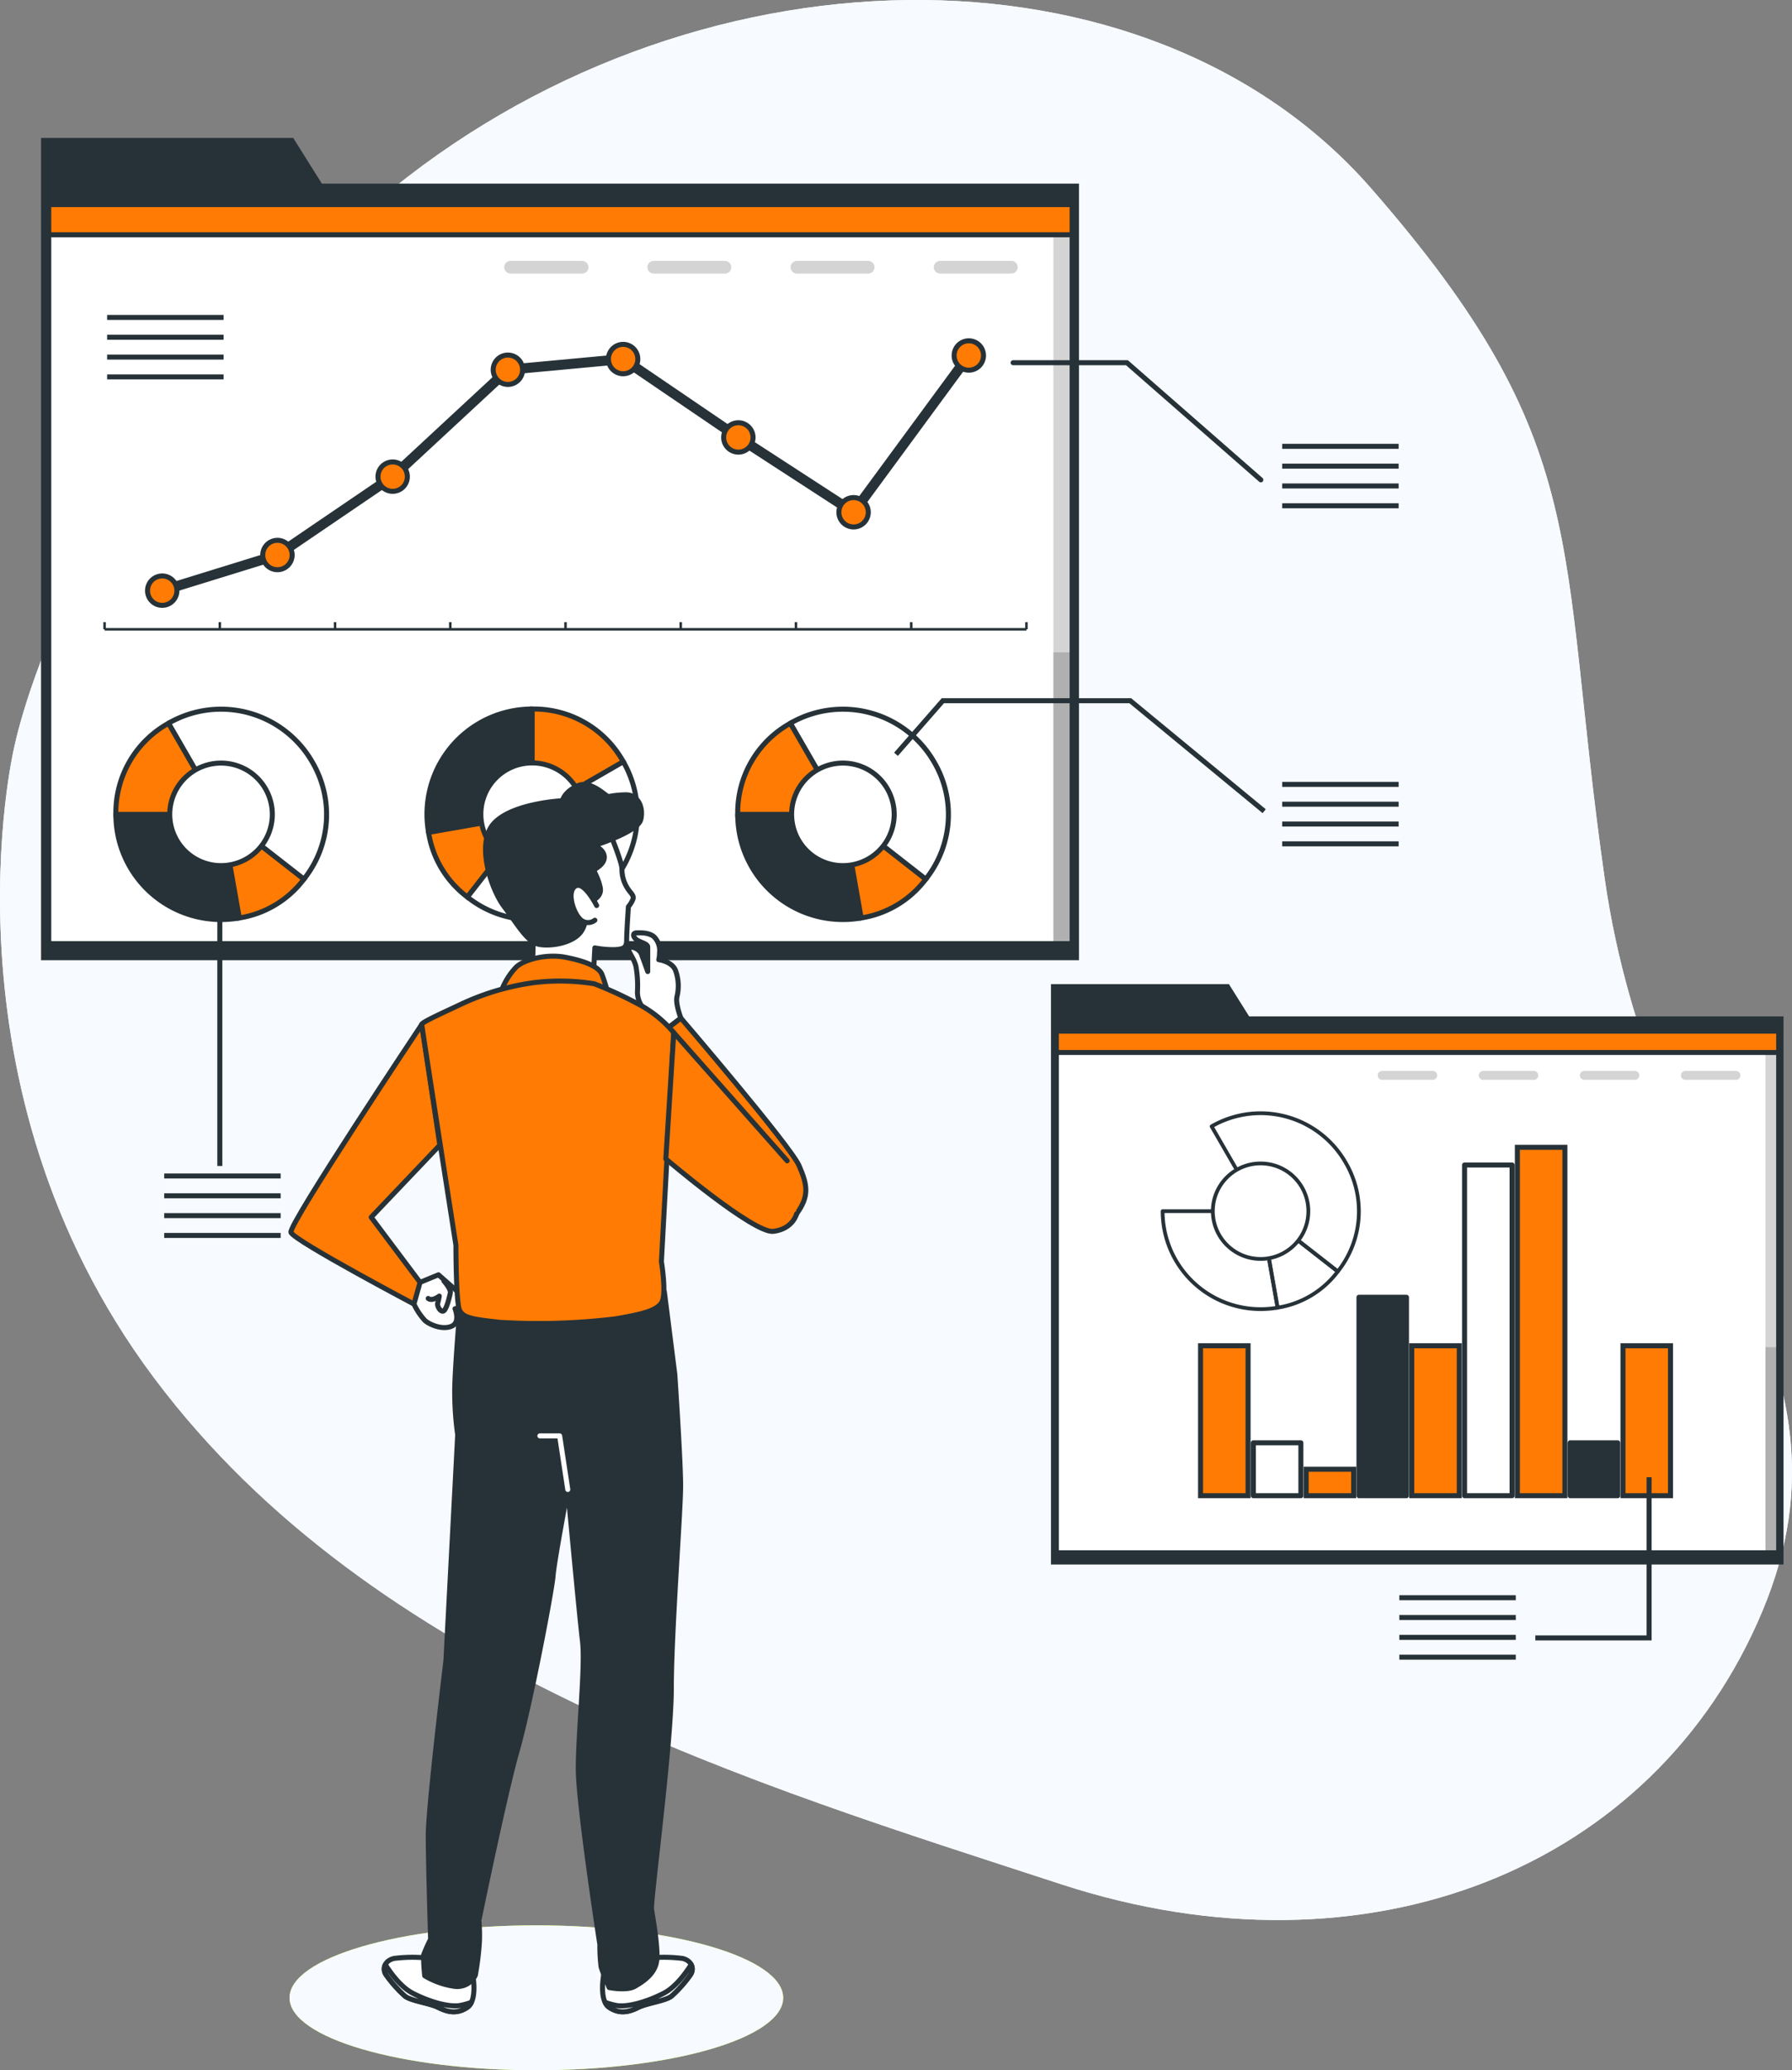 <svg id="Data_and_Analytics_" data-name="Data and  Analytics " xmlns="http://www.w3.org/2000/svg" xmlns:xlink="http://www.w3.org/1999/xlink" width="357.641" height="413.204" viewBox="0 0 357.641 413.204">
  <rect x="0" y="0" width="357.641" height="413.204" fill="#808080" stroke="none"/>
  <defs>
    <clipPath id="clip-path">
      <rect id="Rectangle_956" data-name="Rectangle 956" width="357.641" height="413.204" fill="none"/>
    </clipPath>
    <clipPath id="clip-path-2">
      <rect id="Rectangle_911" data-name="Rectangle 911" width="357.64" height="413.204" fill="none"/>
    </clipPath>
    <clipPath id="clip-path-3">
      <rect id="Rectangle_910" data-name="Rectangle 910" width="357.641" height="383.216" fill="none"/>
    </clipPath>
    <clipPath id="clip-path-4">
      <rect id="Rectangle_917" data-name="Rectangle 917" width="144.154" height="104.111" fill="none"/>
    </clipPath>
    <clipPath id="clip-path-5">
      <rect id="Rectangle_914" data-name="Rectangle 914" width="3.346" height="105.792" fill="none"/>
    </clipPath>
    <clipPath id="clip-path-6">
      <rect id="Rectangle_916" data-name="Rectangle 916" width="3.346" height="40.969" fill="none"/>
    </clipPath>
    <clipPath id="clip-path-9">
      <rect id="Rectangle_922" data-name="Rectangle 922" width="72.374" height="1.779" fill="none"/>
    </clipPath>
    <clipPath id="clip-path-11">
      <rect id="Rectangle_950" data-name="Rectangle 950" width="204.241" height="147.507" fill="none"/>
    </clipPath>
    <clipPath id="clip-path-12">
      <rect id="Rectangle_945" data-name="Rectangle 945" width="4.741" height="149.888" fill="none"/>
    </clipPath>
    <clipPath id="clip-path-13">
      <rect id="Rectangle_947" data-name="Rectangle 947" width="4.741" height="58.046" fill="none"/>
    </clipPath>
    <clipPath id="clip-path-15">
      <rect id="Rectangle_952" data-name="Rectangle 952" width="102.54" height="2.521" fill="none"/>
    </clipPath>
    <clipPath id="clip-path-17">
      <rect id="Rectangle_954" data-name="Rectangle 954" width="98.514" height="28.929" fill="#f7faff"/>
    </clipPath>
  </defs>
  <g id="Group_1878" data-name="Group 1878" clip-path="url(#clip-path)">
    <g id="Group_1842" data-name="Group 1842">
      <g id="Group_1841" data-name="Group 1841" clip-path="url(#clip-path-2)">
        <path id="Path_1527" data-name="Path 1527" d="M2.739,149.616s-15.68,67,27.993,125.375,119.8,81.061,181,101.065,118.509-3.092,140.009-54.518-21.927-79.128-31.5-146.3S318.3,88.73,273.635,37.588s-136.329-49.924-198.3,2.584S2.739,149.616,2.739,149.616" transform="translate(0 0)" fill="#f7faff"/>
        <g id="Group_1840" data-name="Group 1840">
          <g id="Group_1839" data-name="Group 1839">
            <g id="Group_1838" data-name="Group 1838" clip-path="url(#clip-path-3)">
              <path id="Path_1528" data-name="Path 1528" d="M2.739,149.616s-15.68,67,27.993,125.375,119.8,81.061,181,101.065,118.509-3.092,140.009-54.518-21.927-79.128-31.5-146.3S318.3,88.73,273.635,37.588s-136.329-49.924-198.3,2.584S2.739,149.616,2.739,149.616" transform="translate(0 0)" fill="#f7faff"/>
            </g>
          </g>
        </g>
      </g>
    </g>
    <path id="Path_1529" data-name="Path 1529" d="M254.251,207.5l-4.034-6.435H214.7V316.89H360.9V207.5Z" transform="translate(-4.953 -4.639)" fill="#263238"/>
    <rect id="Rectangle_912" data-name="Rectangle 912" width="144.154" height="104.111" transform="translate(210.829 205.809)" fill="#fff"/>
    <g id="Group_1850" data-name="Group 1850" transform="translate(210.829 205.809)">
      <g id="Group_1849" data-name="Group 1849" clip-path="url(#clip-path-4)">
        <g id="Group_1845" data-name="Group 1845" transform="translate(141.513 -0.893)" opacity="0.17">
          <g id="Group_1844" data-name="Group 1844">
            <g id="Group_1843" data-name="Group 1843" clip-path="url(#clip-path-5)">
              <rect id="Rectangle_913" data-name="Rectangle 913" width="3.346" height="105.792" transform="translate(0)"/>
            </g>
          </g>
        </g>
        <g id="Group_1848" data-name="Group 1848" transform="translate(141.513 63.072)" opacity="0.17">
          <g id="Group_1847" data-name="Group 1847">
            <g id="Group_1846" data-name="Group 1846" clip-path="url(#clip-path-6)">
              <rect id="Rectangle_915" data-name="Rectangle 915" width="3.346" height="40.97" transform="translate(0 -0.001)"/>
            </g>
          </g>
        </g>
      </g>
    </g>
    <rect id="Rectangle_918" data-name="Rectangle 918" width="144.154" height="4.256" transform="translate(210.829 205.809)" fill="#ff7b03"/>
    <g id="Group_1852" data-name="Group 1852" transform="translate(210.829 205.809)">
      <g id="Group_1851" data-name="Group 1851" clip-path="url(#clip-path-4)">
        <path id="Path_1628" data-name="Path 1628" d="M0,0H144.917V5.662H0Z" transform="translate(-0.572 -1.407)" fill="none" stroke="#263238" stroke-width="1"/>
      </g>
    </g>
    <rect id="Rectangle_921" data-name="Rectangle 921" width="144.154" height="104.111" transform="translate(210.829 205.809)" fill="none" stroke="#263238" stroke-linecap="round" stroke-linejoin="round" stroke-width="1"/>
    <g id="Group_1857" data-name="Group 1857">
      <g id="Group_1856" data-name="Group 1856" clip-path="url(#clip-path-2)">
        <g id="Group_1855" data-name="Group 1855" transform="translate(274.962 213.744)" opacity="0.17">
          <g id="Group_1854" data-name="Group 1854">
            <g id="Group_1853" data-name="Group 1853" clip-path="url(#clip-path-9)">
              <path id="Path_1530" data-name="Path 1530" d="M292.43,220.571H282.345a.89.89,0,1,1,0-1.78H292.43a.89.89,0,0,1,0,1.78" transform="translate(-281.455 -218.792)"/>
              <path id="Path_1531" data-name="Path 1531" d="M313.076,220.571H302.991a.89.89,0,0,1,0-1.78h10.085a.89.89,0,0,1,0,1.78" transform="translate(-281.931 -218.792)"/>
              <path id="Path_1532" data-name="Path 1532" d="M333.722,220.571H323.637a.89.89,0,0,1,0-1.78h10.085a.89.89,0,1,1,0,1.78" transform="translate(-282.408 -218.792)"/>
              <path id="Path_1533" data-name="Path 1533" d="M354.368,220.571H344.283a.89.89,0,0,1,0-1.78h10.085a.89.89,0,0,1,0,1.78" transform="translate(-282.884 -218.792)"/>
            </g>
          </g>
        </g>
      </g>
    </g>
    <rect id="Rectangle_924" data-name="Rectangle 924" width="9.484" height="29.924" transform="translate(323.908 268.601)" fill="#ff7b03"/>
    <rect id="Rectangle_925" data-name="Rectangle 925" width="9.484" height="29.924" transform="translate(323.908 268.601)" fill="none" stroke="#263238" stroke-miterlimit="10" stroke-width="1"/>
    <rect id="Rectangle_926" data-name="Rectangle 926" width="9.484" height="10.562" transform="translate(313.37 287.964)" fill="#263238"/>
    <rect id="Rectangle_927" data-name="Rectangle 927" width="9.484" height="10.562" transform="translate(313.37 287.964)" fill="none" stroke="#263238" stroke-linecap="round" stroke-linejoin="round" stroke-width="1"/>
    <rect id="Rectangle_928" data-name="Rectangle 928" width="9.484" height="69.53" transform="translate(302.831 228.995)" fill="#ff7b03"/>
    <rect id="Rectangle_929" data-name="Rectangle 929" width="9.484" height="69.53" transform="translate(302.831 228.995)" fill="none" stroke="#263238" stroke-miterlimit="10" stroke-width="1"/>
    <rect id="Rectangle_930" data-name="Rectangle 930" width="9.484" height="66.01" transform="translate(292.292 232.516)" fill="#fff"/>
    <rect id="Rectangle_931" data-name="Rectangle 931" width="9.484" height="66.01" transform="translate(292.292 232.516)" fill="none" stroke="#263238" stroke-linecap="round" stroke-linejoin="round" stroke-width="1"/>
    <rect id="Rectangle_932" data-name="Rectangle 932" width="9.485" height="29.924" transform="translate(281.754 268.601)" fill="#ff7b03"/>
    <rect id="Rectangle_933" data-name="Rectangle 933" width="9.485" height="29.924" transform="translate(281.754 268.601)" fill="none" stroke="#263238" stroke-miterlimit="10" stroke-width="1"/>
    <rect id="Rectangle_934" data-name="Rectangle 934" width="9.484" height="39.606" transform="translate(271.216 258.92)" fill="#263238"/>
    <rect id="Rectangle_935" data-name="Rectangle 935" width="9.484" height="39.606" transform="translate(271.216 258.92)" fill="none" stroke="#263238" stroke-linecap="round" stroke-linejoin="round" stroke-width="1"/>
    <rect id="Rectangle_936" data-name="Rectangle 936" width="9.484" height="5.281" transform="translate(260.678 293.245)" fill="#ff7b03"/>
    <rect id="Rectangle_937" data-name="Rectangle 937" width="9.484" height="5.281" transform="translate(260.678 293.245)" fill="none" stroke="#263238" stroke-miterlimit="10" stroke-width="1"/>
    <rect id="Rectangle_938" data-name="Rectangle 938" width="9.484" height="10.562" transform="translate(250.14 287.964)" fill="#fff"/>
    <rect id="Rectangle_939" data-name="Rectangle 939" width="9.484" height="10.562" transform="translate(250.14 287.964)" fill="none" stroke="#263238" stroke-linecap="round" stroke-linejoin="round" stroke-width="1"/>
    <rect id="Rectangle_940" data-name="Rectangle 940" width="9.484" height="29.924" transform="translate(239.602 268.601)" fill="#ff7b03"/>
    <rect id="Rectangle_941" data-name="Rectangle 941" width="9.484" height="29.924" transform="translate(239.602 268.601)" fill="none" stroke="#263238" stroke-miterlimit="10" stroke-width="1"/>
    <g id="Group_1859" data-name="Group 1859">
      <g id="Group_1858" data-name="Group 1858" clip-path="url(#clip-path-2)">
        <path id="Path_1534" data-name="Path 1534" d="M257.063,247.447l3.395,19.253a19.551,19.551,0,0,1-22.648-15.858,20.076,20.076,0,0,1-.3-3.395Z" transform="translate(-5.48 -5.709)" fill="none" stroke="#263238" stroke-linecap="round" stroke-linejoin="round" stroke-width="0.75"/>
        <path id="Path_1535" data-name="Path 1535" d="M257.525,247.447l15.406,12.036A18.606,18.606,0,0,1,260.92,266.7Z" transform="translate(-5.941 -5.709)" fill="none" stroke="#263238" stroke-miterlimit="10" stroke-width="0.75"/>
        <path id="Path_1536" data-name="Path 1536" d="M257.294,246.985l-9.775-16.931a19.551,19.551,0,0,1,26.706,7.156,19.231,19.231,0,0,1-1.525,21.811Z" transform="translate(-5.71 -5.247)" fill="none" stroke="#263238" stroke-linecap="round" stroke-linejoin="round" stroke-width="0.75"/>
        <path id="Path_1537" data-name="Path 1537" d="M257.3,237.69a9.532,9.532,0,1,0,9.532,9.532,9.532,9.532,0,0,0-9.532-9.532" transform="translate(-5.716 -5.484)" fill="#fff"/>
        <circle id="Ellipse_28" data-name="Ellipse 28" cx="9.532" cy="9.532" r="9.532" transform="translate(242.052 232.206)" fill="none" stroke="#263238" stroke-linecap="round" stroke-linejoin="round" stroke-width="0.75"/>
        <line id="Line_88" data-name="Line 88" x2="23.241" transform="translate(279.275 318.884)" fill="none" stroke="#263238" stroke-miterlimit="10" stroke-width="1"/>
        <line id="Line_89" data-name="Line 89" x2="23.241" transform="translate(279.275 322.84)" fill="none" stroke="#263238" stroke-miterlimit="10" stroke-width="1"/>
        <line id="Line_90" data-name="Line 90" x2="23.241" transform="translate(279.275 326.796)" fill="none" stroke="#263238" stroke-miterlimit="10" stroke-width="1"/>
        <line id="Line_91" data-name="Line 91" x2="23.241" transform="translate(279.275 330.752)" fill="none" stroke="#263238" stroke-miterlimit="10" stroke-width="1"/>
        <path id="Path_1538" data-name="Path 1538" d="M336.36,301.805v32.066H313.646" transform="translate(-7.236 -6.963)" fill="none" stroke="#263238" stroke-miterlimit="10" stroke-width="1"/>
        <path id="Path_1539" data-name="Path 1539" d="M64.429,37.3l-5.715-9.118H8.387V192.3H215.531V37.3Z" transform="translate(-0.193 -0.65)" fill="#263238"/>
        <rect id="Rectangle_942" data-name="Rectangle 942" width="204.24" height="147.507" transform="translate(9.733 40.834)" fill="#fff"/>
      </g>
    </g>
    <g id="Group_1867" data-name="Group 1867" transform="translate(9.733 40.835)">
      <g id="Group_1866" data-name="Group 1866" clip-path="url(#clip-path-11)">
        <g id="Group_1862" data-name="Group 1862" transform="translate(200.498 -1.266)" opacity="0.17">
          <g id="Group_1861" data-name="Group 1861">
            <g id="Group_1860" data-name="Group 1860" clip-path="url(#clip-path-12)">
              <rect id="Rectangle_944" data-name="Rectangle 944" width="4.741" height="149.888" transform="translate(0 0)"/>
            </g>
          </g>
        </g>
        <g id="Group_1865" data-name="Group 1865" transform="translate(200.498 89.36)" opacity="0.17">
          <g id="Group_1864" data-name="Group 1864">
            <g id="Group_1863" data-name="Group 1863" clip-path="url(#clip-path-13)">
              <rect id="Rectangle_946" data-name="Rectangle 946" width="4.741" height="58.046"/>
            </g>
          </g>
        </g>
        <path id="Path_1627" data-name="Path 1627" d="M0,0H205.321V8.024H0Z" transform="translate(-0.811 -1.996)" fill="#ff7b03"/>
        <rect id="Rectangle_949" data-name="Rectangle 949" width="205.321" height="8.024" transform="translate(-0.811 -1.996)" fill="none" stroke="#263238" stroke-miterlimit="10" stroke-width="1"/>
      </g>
    </g>
    <g id="Group_1872" data-name="Group 1872">
      <g id="Group_1871" data-name="Group 1871" clip-path="url(#clip-path-2)">
        <rect id="Rectangle_951" data-name="Rectangle 951" width="204.24" height="147.507" transform="translate(9.733 40.834)" fill="none" stroke="#263238" stroke-linecap="round" stroke-linejoin="round" stroke-width="1"/>
        <g id="Group_1870" data-name="Group 1870" transform="translate(100.597 52.076)" opacity="0.17">
          <g id="Group_1869" data-name="Group 1869">
            <g id="Group_1868" data-name="Group 1868" clip-path="url(#clip-path-15)">
              <path id="Path_1540" data-name="Path 1540" d="M118.522,55.827H104.233a1.261,1.261,0,0,1,0-2.521h14.289a1.261,1.261,0,1,1,0,2.521" transform="translate(-102.973 -53.306)"/>
              <path id="Path_1541" data-name="Path 1541" d="M147.774,55.827H133.485a1.261,1.261,0,0,1,0-2.521h14.289a1.261,1.261,0,0,1,0,2.521" transform="translate(-103.648 -53.306)"/>
              <path id="Path_1542" data-name="Path 1542" d="M177.025,55.827H162.736a1.261,1.261,0,0,1,0-2.521h14.289a1.261,1.261,0,0,1,0,2.521" transform="translate(-104.323 -53.306)"/>
              <path id="Path_1543" data-name="Path 1543" d="M206.277,55.827H191.988a1.261,1.261,0,0,1,0-2.521h14.289a1.261,1.261,0,0,1,0,2.521" transform="translate(-104.998 -53.306)"/>
            </g>
          </g>
        </g>
        <line id="Line_92" data-name="Line 92" x2="183.977" transform="translate(20.874 125.603)" fill="none" stroke="#263238" stroke-miterlimit="10" stroke-width="0.5"/>
        <line id="Line_93" data-name="Line 93" y1="1.422" transform="translate(20.874 124.18)" fill="none" stroke="#263238" stroke-miterlimit="10" stroke-width="0.5"/>
        <line id="Line_94" data-name="Line 94" y1="1.422" transform="translate(43.872 124.18)" fill="none" stroke="#263238" stroke-miterlimit="10" stroke-width="0.5"/>
        <line id="Line_95" data-name="Line 95" y1="1.422" transform="translate(66.869 124.18)" fill="none" stroke="#263238" stroke-miterlimit="10" stroke-width="0.5"/>
        <line id="Line_96" data-name="Line 96" y1="1.422" transform="translate(89.866 124.18)" fill="none" stroke="#263238" stroke-miterlimit="10" stroke-width="0.5"/>
        <line id="Line_97" data-name="Line 97" y1="1.422" transform="translate(112.863 124.18)" fill="none" stroke="#263238" stroke-miterlimit="10" stroke-width="0.5"/>
        <line id="Line_98" data-name="Line 98" y1="1.422" transform="translate(135.86 124.18)" fill="none" stroke="#263238" stroke-miterlimit="10" stroke-width="0.5"/>
        <line id="Line_99" data-name="Line 99" y1="1.422" transform="translate(158.857 124.18)" fill="none" stroke="#263238" stroke-miterlimit="10" stroke-width="0.5"/>
        <line id="Line_100" data-name="Line 100" y1="1.422" transform="translate(181.855 124.18)" fill="none" stroke="#263238" stroke-miterlimit="10" stroke-width="0.5"/>
        <line id="Line_101" data-name="Line 101" y1="1.422" transform="translate(204.852 124.18)" fill="none" stroke="#263238" stroke-miterlimit="10" stroke-width="0.5"/>
        <line id="Line_102" data-name="Line 102" x1="22.997" y2="7.111" transform="translate(32.373 110.775)" fill="none" stroke="#263238" stroke-linecap="round" stroke-miterlimit="10" stroke-width="2"/>
        <line id="Line_103" data-name="Line 103" x1="22.997" y2="15.646" transform="translate(55.37 95.13)" fill="none" stroke="#263238" stroke-linecap="round" stroke-miterlimit="10" stroke-width="2"/>
        <line id="Line_104" data-name="Line 104" x1="22.997" y2="21.334" transform="translate(78.368 73.796)" fill="none" stroke="#263238" stroke-linecap="round" stroke-miterlimit="10" stroke-width="2"/>
        <line id="Line_105" data-name="Line 105" x1="22.997" y2="2.134" transform="translate(101.365 71.662)" fill="none" stroke="#263238" stroke-linecap="round" stroke-miterlimit="10" stroke-width="2"/>
        <line id="Line_106" data-name="Line 106" x1="22.997" y1="15.646" transform="translate(124.362 71.662)" fill="none" stroke="#263238" stroke-linecap="round" stroke-miterlimit="10" stroke-width="2"/>
        <line id="Line_107" data-name="Line 107" x1="22.997" y1="14.934" transform="translate(147.359 87.307)" fill="none" stroke="#263238" stroke-linecap="round" stroke-miterlimit="10" stroke-width="2"/>
        <line id="Line_108" data-name="Line 108" x1="22.997" y2="31.29" transform="translate(170.356 70.951)" fill="none" stroke="#263238" stroke-linecap="round" stroke-miterlimit="10" stroke-width="2"/>
        <path id="Path_1544" data-name="Path 1544" d="M33.069,117.671h0a2.931,2.931,0,1,1-2.931,2.931,2.931,2.931,0,0,1,2.931-2.931" transform="translate(-0.695 -2.715)" fill="#c6ff00"/>
        <path id="Path_1545" data-name="Path 1545" d="M33.069,117.671h0a2.931,2.931,0,1,1-2.931,2.931A2.931,2.931,0,0,1,33.069,117.671Z" transform="translate(-0.695 -2.715)" fill="#ff7b03" stroke="#263238" stroke-miterlimit="10" stroke-width="1"/>
        <path id="Path_1546" data-name="Path 1546" d="M56.609,110.391h0a2.931,2.931,0,1,1-2.931,2.931,2.931,2.931,0,0,1,2.931-2.931" transform="translate(-1.238 -2.547)" fill="#ff7b03"/>
        <path id="Path_1547" data-name="Path 1547" d="M56.609,110.391h0a2.931,2.931,0,1,1-2.931,2.931A2.931,2.931,0,0,1,56.609,110.391Z" transform="translate(-1.238 -2.547)" fill="none" stroke="#263238" stroke-miterlimit="10" stroke-width="1"/>
        <path id="Path_1548" data-name="Path 1548" d="M80.149,94.377h0a2.931,2.931,0,1,1-2.931,2.931,2.931,2.931,0,0,1,2.931-2.931" transform="translate(-1.781 -2.177)" fill="#ff7b03"/>
        <path id="Path_1549" data-name="Path 1549" d="M80.149,94.377h0a2.931,2.931,0,1,1-2.931,2.931A2.931,2.931,0,0,1,80.149,94.377Z" transform="translate(-1.781 -2.177)" fill="none" stroke="#263238" stroke-miterlimit="10" stroke-width="1"/>
        <path id="Path_1550" data-name="Path 1550" d="M103.689,72.539h0a2.931,2.931,0,1,1-2.931,2.931,2.931,2.931,0,0,1,2.931-2.931" transform="translate(-2.325 -1.673)" fill="#c6ff00"/>
        <path id="Path_1551" data-name="Path 1551" d="M103.689,72.539h0a2.931,2.931,0,1,1-2.931,2.931A2.931,2.931,0,0,1,103.689,72.539Z" transform="translate(-2.325 -1.673)" fill="#ff7b03" stroke="#263238" stroke-miterlimit="10" stroke-width="1"/>
        <path id="Path_1552" data-name="Path 1552" d="M127.23,70.355h0a2.931,2.931,0,1,1-2.931,2.931,2.93,2.93,0,0,1,2.931-2.931" transform="translate(-2.868 -1.623)" fill="#ff7b03"/>
        <path id="Path_1553" data-name="Path 1553" d="M127.23,70.355h0a2.931,2.931,0,1,1-2.931,2.931A2.93,2.93,0,0,1,127.23,70.355Z" transform="translate(-2.868 -1.623)" fill="none" stroke="#263238" stroke-miterlimit="10" stroke-width="1"/>
        <path id="Path_1554" data-name="Path 1554" d="M150.77,86.369h0a2.931,2.931,0,1,1-2.931,2.931,2.931,2.931,0,0,1,2.931-2.931" transform="translate(-3.411 -1.993)" fill="#ff7b03"/>
        <path id="Path_1555" data-name="Path 1555" d="M150.77,86.369h0a2.931,2.931,0,1,1-2.931,2.931A2.931,2.931,0,0,1,150.77,86.369Z" transform="translate(-3.411 -1.993)" fill="none" stroke="#263238" stroke-miterlimit="10" stroke-width="1"/>
        <path id="Path_1556" data-name="Path 1556" d="M174.31,101.656h0a2.931,2.931,0,1,1-2.931,2.931,2.931,2.931,0,0,1,2.931-2.931" transform="translate(-3.954 -2.345)" fill="#ff7b03"/>
        <path id="Path_1557" data-name="Path 1557" d="M174.31,101.656h0a2.931,2.931,0,1,1-2.931,2.931A2.931,2.931,0,0,1,174.31,101.656Z" transform="translate(-3.954 -2.345)" fill="none" stroke="#263238" stroke-miterlimit="10" stroke-width="1"/>
        <path id="Path_1558" data-name="Path 1558" d="M197.85,69.627h0a2.931,2.931,0,1,1-2.931,2.931,2.931,2.931,0,0,1,2.931-2.931" transform="translate(-4.497 -1.606)" fill="#ff7b03"/>
        <path id="Path_1559" data-name="Path 1559" d="M197.85,69.627h0a2.931,2.931,0,1,1-2.931,2.931A2.931,2.931,0,0,1,197.85,69.627Z" transform="translate(-4.497 -1.606)" fill="none" stroke="#263238" stroke-miterlimit="10" stroke-width="1"/>
        <path id="Path_1560" data-name="Path 1560" d="M108.217,165.846l-20.672,3.645a20.992,20.992,0,0,1,17.027-24.317,21.506,21.506,0,0,1,3.645-.318Z" transform="translate(-2.012 -3.342)" fill="#263238"/>
        <path id="Path_1561" data-name="Path 1561" d="M108.217,165.846l-20.672,3.645a20.992,20.992,0,0,1,17.027-24.317,21.506,21.506,0,0,1,3.645-.318Z" transform="translate(-2.012 -3.342)" fill="none" stroke="#263238" stroke-linecap="round" stroke-linejoin="round" stroke-width="1"/>
        <path id="Path_1562" data-name="Path 1562" d="M108.225,166.342,95.3,182.882a19.972,19.972,0,0,1-7.749-12.9Z" transform="translate(-2.02 -3.838)" fill="#ff7b03"/>
        <path id="Path_1563" data-name="Path 1563" d="M108.225,166.342,95.3,182.882a19.972,19.972,0,0,1-7.749-12.9Z" transform="translate(-2.02 -3.838)" fill="none" stroke="#263238" stroke-miterlimit="10" stroke-width="1"/>
        <path id="Path_1564" data-name="Path 1564" d="M108.408,166.094l18.179-10.5a20.991,20.991,0,0,1-7.684,28.674,20.646,20.646,0,0,1-23.418-1.638Z" transform="translate(-2.203 -3.59)" fill="#fff"/>
        <path id="Path_1565" data-name="Path 1565" d="M108.408,166.094l18.179-10.5a20.991,20.991,0,0,1-7.684,28.674,20.646,20.646,0,0,1-23.418-1.638Z" transform="translate(-2.203 -3.59)" fill="none" stroke="#263238" stroke-linecap="round" stroke-linejoin="round" stroke-width="1"/>
        <path id="Path_1566" data-name="Path 1566" d="M108.713,165.846v-20.99a20.392,20.392,0,0,1,18.179,10.5Z" transform="translate(-2.508 -3.342)" fill="#ff7b03"/>
        <path id="Path_1567" data-name="Path 1567" d="M108.713,165.846v-20.99a20.392,20.392,0,0,1,18.179,10.5Z" transform="translate(-2.508 -3.342)" fill="none" stroke="#263238" stroke-miterlimit="10" stroke-width="1"/>
        <path id="Path_1568" data-name="Path 1568" d="M118.7,166.1a10.234,10.234,0,1,0-10.234,10.234A10.235,10.235,0,0,0,118.7,166.1" transform="translate(-2.266 -3.596)" fill="#fff"/>
        <path id="Path_1569" data-name="Path 1569" d="M118.7,166.1a10.234,10.234,0,1,0-10.234,10.234A10.235,10.235,0,0,0,118.7,166.1Z" transform="translate(-2.266 -3.596)" fill="none" stroke="#263238" stroke-linecap="round" stroke-linejoin="round" stroke-width="1"/>
        <path id="Path_1570" data-name="Path 1570" d="M44.66,166.378l3.645,20.672a20.992,20.992,0,0,1-24.317-17.027,21.507,21.507,0,0,1-.318-3.645Z" transform="translate(-0.546 -3.838)" fill="#263238"/>
        <path id="Path_1571" data-name="Path 1571" d="M44.66,166.378l3.645,20.672a20.992,20.992,0,0,1-24.317-17.027,21.507,21.507,0,0,1-.318-3.645Z" transform="translate(-0.546 -3.838)" fill="none" stroke="#263238" stroke-linecap="round" stroke-linejoin="round" stroke-width="1"/>
        <path id="Path_1572" data-name="Path 1572" d="M45.156,166.378,61.7,179.3a19.972,19.972,0,0,1-12.9,7.749Z" transform="translate(-1.042 -3.838)" fill="#ff7b03"/>
        <path id="Path_1573" data-name="Path 1573" d="M45.156,166.378,61.7,179.3a19.972,19.972,0,0,1-12.9,7.749Z" transform="translate(-1.042 -3.838)" fill="none" stroke="#263238" stroke-miterlimit="10" stroke-width="1"/>
        <path id="Path_1574" data-name="Path 1574" d="M44.908,165.882,34.413,147.7a20.991,20.991,0,0,1,28.674,7.684,20.646,20.646,0,0,1-1.638,23.418Z" transform="translate(-0.794 -3.343)" fill="#fff"/>
        <path id="Path_1575" data-name="Path 1575" d="M44.908,165.882,34.413,147.7a20.991,20.991,0,0,1,28.674,7.684,20.646,20.646,0,0,1-1.638,23.418Z" transform="translate(-0.794 -3.343)" fill="none" stroke="#263238" stroke-linecap="round" stroke-linejoin="round" stroke-width="1"/>
        <path id="Path_1576" data-name="Path 1576" d="M44.66,165.949H23.67a20.392,20.392,0,0,1,10.5-18.179Z" transform="translate(-0.546 -3.409)" fill="#ff7b03"/>
        <path id="Path_1577" data-name="Path 1577" d="M44.66,165.949H23.67a20.392,20.392,0,0,1,10.5-18.179Z" transform="translate(-0.546 -3.409)" fill="none" stroke="#263238" stroke-miterlimit="10" stroke-width="1"/>
        <path id="Path_1578" data-name="Path 1578" d="M44.914,155.9a10.234,10.234,0,1,0,10.234,10.234A10.235,10.235,0,0,0,44.914,155.9" transform="translate(-0.8 -3.597)" fill="#fff"/>
        <path id="Path_1579" data-name="Path 1579" d="M44.914,155.9a10.234,10.234,0,1,0,10.234,10.234A10.235,10.235,0,0,0,44.914,155.9Z" transform="translate(-0.8 -3.597)" fill="none" stroke="#263238" stroke-linecap="round" stroke-linejoin="round" stroke-width="1"/>
        <path id="Path_1580" data-name="Path 1580" d="M171.7,166.378l3.645,20.672a20.992,20.992,0,0,1-24.317-17.027,21.506,21.506,0,0,1-.318-3.645Z" transform="translate(-3.477 -3.838)" fill="#263238"/>
        <path id="Path_1581" data-name="Path 1581" d="M171.7,166.378l3.645,20.672a20.992,20.992,0,0,1-24.317-17.027,21.506,21.506,0,0,1-.318-3.645Z" transform="translate(-3.477 -3.838)" fill="none" stroke="#263238" stroke-linecap="round" stroke-linejoin="round" stroke-width="1"/>
        <path id="Path_1582" data-name="Path 1582" d="M172.2,166.378l16.54,12.923a19.972,19.972,0,0,1-12.9,7.749Z" transform="translate(-3.973 -3.838)" fill="#ff7b03"/>
        <path id="Path_1583" data-name="Path 1583" d="M172.2,166.378l16.54,12.923a19.972,19.972,0,0,1-12.9,7.749Z" transform="translate(-3.973 -3.838)" fill="none" stroke="#263238" stroke-miterlimit="10" stroke-width="1"/>
        <path id="Path_1584" data-name="Path 1584" d="M171.949,165.882l-10.5-18.179a20.991,20.991,0,0,1,28.674,7.684,20.646,20.646,0,0,1-1.638,23.418Z" transform="translate(-3.725 -3.343)" fill="#fff"/>
        <path id="Path_1585" data-name="Path 1585" d="M171.949,165.882l-10.5-18.179a20.991,20.991,0,0,1,28.674,7.684,20.646,20.646,0,0,1-1.638,23.418Z" transform="translate(-3.725 -3.343)" fill="none" stroke="#263238" stroke-linecap="round" stroke-linejoin="round" stroke-width="1"/>
        <path id="Path_1586" data-name="Path 1586" d="M171.7,165.949h-20.99a20.392,20.392,0,0,1,10.5-18.179Z" transform="translate(-3.477 -3.409)" fill="#ff7b03"/>
        <path id="Path_1587" data-name="Path 1587" d="M171.7,165.949h-20.99a20.392,20.392,0,0,1,10.5-18.179Z" transform="translate(-3.477 -3.409)" fill="none" stroke="#263238" stroke-miterlimit="10" stroke-width="1"/>
        <path id="Path_1588" data-name="Path 1588" d="M171.955,155.9a10.234,10.234,0,1,0,10.234,10.234A10.234,10.234,0,0,0,171.955,155.9" transform="translate(-3.731 -3.597)" fill="#fff"/>
        <path id="Path_1589" data-name="Path 1589" d="M171.955,155.9a10.234,10.234,0,1,0,10.234,10.234A10.234,10.234,0,0,0,171.955,155.9Z" transform="translate(-3.731 -3.597)" fill="none" stroke="#263238" stroke-linecap="round" stroke-linejoin="round" stroke-width="1"/>
        <line id="Line_109" data-name="Line 109" x2="23.241" transform="translate(21.381 63.357)" fill="none" stroke="#263238" stroke-miterlimit="10" stroke-width="1"/>
        <line id="Line_110" data-name="Line 110" x2="23.241" transform="translate(21.381 67.313)" fill="none" stroke="#263238" stroke-miterlimit="10" stroke-width="1"/>
        <line id="Line_111" data-name="Line 111" x2="23.241" transform="translate(21.381 71.269)" fill="none" stroke="#263238" stroke-miterlimit="10" stroke-width="1"/>
        <line id="Line_112" data-name="Line 112" x2="23.241" transform="translate(21.381 75.225)" fill="none" stroke="#263238" stroke-miterlimit="10" stroke-width="1"/>
        <path id="Path_1590" data-name="Path 1590" d="M206.973,74.1h22.713l26.722,23.381" transform="translate(-4.775 -1.709)" fill="none" stroke="#263238" stroke-linecap="round" stroke-linejoin="round" stroke-width="1"/>
        <line id="Line_113" data-name="Line 113" x2="23.241" transform="translate(255.894 89.081)" fill="none" stroke="#263238" stroke-miterlimit="10" stroke-width="1"/>
        <line id="Line_114" data-name="Line 114" x2="23.241" transform="translate(255.894 93.037)" fill="none" stroke="#263238" stroke-miterlimit="10" stroke-width="1"/>
        <line id="Line_115" data-name="Line 115" x2="23.241" transform="translate(255.894 96.993)" fill="none" stroke="#263238" stroke-miterlimit="10" stroke-width="1"/>
        <line id="Line_116" data-name="Line 116" x2="23.241" transform="translate(255.894 100.949)" fill="none" stroke="#263238" stroke-miterlimit="10" stroke-width="1"/>
        <line id="Line_117" data-name="Line 117" x2="23.241" transform="translate(255.894 156.553)" fill="none" stroke="#263238" stroke-miterlimit="10" stroke-width="1"/>
        <line id="Line_118" data-name="Line 118" x2="23.241" transform="translate(255.894 160.509)" fill="none" stroke="#263238" stroke-miterlimit="10" stroke-width="1"/>
        <line id="Line_119" data-name="Line 119" x2="23.241" transform="translate(255.894 164.465)" fill="none" stroke="#263238" stroke-miterlimit="10" stroke-width="1"/>
        <line id="Line_120" data-name="Line 120" x2="23.241" transform="translate(255.894 168.421)" fill="none" stroke="#263238" stroke-miterlimit="10" stroke-width="1"/>
        <line id="Line_121" data-name="Line 121" x2="23.241" transform="translate(32.772 234.712)" fill="none" stroke="#263238" stroke-miterlimit="10" stroke-width="1"/>
        <line id="Line_122" data-name="Line 122" x2="23.241" transform="translate(32.772 238.668)" fill="none" stroke="#263238" stroke-miterlimit="10" stroke-width="1"/>
        <line id="Line_123" data-name="Line 123" x2="23.241" transform="translate(32.772 242.624)" fill="none" stroke="#263238" stroke-miterlimit="10" stroke-width="1"/>
        <line id="Line_124" data-name="Line 124" x2="23.241" transform="translate(32.772 246.58)" fill="none" stroke="#263238" stroke-miterlimit="10" stroke-width="1"/>
        <path id="Path_1591" data-name="Path 1591" d="M183.039,153.85l9.352-10.689H229.8l26.721,22.045" transform="translate(-4.223 -3.303)" fill="none" stroke="#263238" stroke-miterlimit="10" stroke-width="1"/>
        <line id="Line_125" data-name="Line 125" y2="50.103" transform="translate(43.874 182.613)" fill="none" stroke="#263238" stroke-miterlimit="10" stroke-width="1"/>
      </g>
    </g>
    <g id="Group_1877" data-name="Group 1877">
      <g id="Group_1876" data-name="Group 1876" clip-path="url(#clip-path-2)">
        <path id="Path_1592" data-name="Path 1592" d="M157.669,407.814c0,7.988-22.053,14.464-49.257,14.464S59.155,415.8,59.155,407.814s22.053-14.464,49.257-14.464,49.257,6.476,49.257,14.464" transform="translate(-1.365 -9.075)" fill="#c6ff00"/>
        <g id="Group_1875" data-name="Group 1875" transform="translate(57.79 384.275)">
          <g id="Group_1874" data-name="Group 1874">
            <g id="Group_1873" data-name="Group 1873" clip-path="url(#clip-path-17)">
              <path id="Path_1593" data-name="Path 1593" d="M157.669,407.814c0,7.988-22.053,14.464-49.257,14.464S59.155,415.8,59.155,407.814s22.053-14.464,49.257-14.464,49.257,6.476,49.257,14.464" transform="translate(-59.155 -393.35)" fill="#f7faff"/>
            </g>
          </g>
        </g>
        <path id="Path_1594" data-name="Path 1594" d="M130.187,202.247a21.892,21.892,0,0,0-.316-5.044c-.473-1.733-1.576-2.836-1.419-3.467s2.05-.157,2.522,1.1,1.26,3.467,1.26,3.467v-4.887c0-.787-1.891-.946-2.521-1.733s-.157-1.1.316-1.1,2.364-.158,3.467.787a3.9,3.9,0,0,1,1.1,3.153,6.512,6.512,0,0,1-.157,1.419s2.521.315,3.31,2.049a9.043,9.043,0,0,1,.315,5.358c-.315,1.419.788,4.256.788,4.256l-3.31,2.521s-2.679-2.836-4.1-4.413a5,5,0,0,1-1.261-3.467" transform="translate(-2.963 -4.397)" fill="#fff"/>
        <path id="Path_1595" data-name="Path 1595" d="M130.187,202.247a21.892,21.892,0,0,0-.316-5.044c-.473-1.733-1.576-2.836-1.419-3.467s2.05-.157,2.522,1.1,1.26,3.467,1.26,3.467v-4.887c0-.787-1.891-.946-2.521-1.733s-.157-1.1.316-1.1,2.364-.158,3.467.787a3.9,3.9,0,0,1,1.1,3.153,6.512,6.512,0,0,1-.157,1.419s2.521.315,3.31,2.049a9.043,9.043,0,0,1,.315,5.358c-.315,1.419.788,4.256.788,4.256l-3.31,2.521s-2.679-2.836-4.1-4.413A5,5,0,0,1,130.187,202.247Z" transform="translate(-2.963 -4.397)" fill="none" stroke="#263238" stroke-linecap="round" stroke-linejoin="round" stroke-width="1"/>
        <path id="Path_1596" data-name="Path 1596" d="M139.024,208.008l-3.31,2.521s18.215,37.145,19.948,38.406,3.941,1.576,6.462-1.891,2.207-5.674.473-9.614-23.573-29.422-23.573-29.422" transform="translate(-3.131 -4.799)" fill="#ff7b03"/>
        <path id="Path_1597" data-name="Path 1597" d="M139.024,208.008l-3.31,2.521s18.215,37.145,19.948,38.406,3.941,1.576,6.462-1.891,2.207-5.674.473-9.614S139.024,208.008,139.024,208.008Z" transform="translate(-3.131 -4.799)" fill="none" stroke="#263238" stroke-linecap="round" stroke-linejoin="round" stroke-width="1"/>
        <path id="Path_1598" data-name="Path 1598" d="M124.2,170.31s2.35,5.64,2.35,7.051a6.982,6.982,0,0,0,1.057,3.759c.705,1.175,1.528,1.528,1.057,2.468a5.4,5.4,0,0,1-.822,1.292s-.353,5.053-.353,6.7-.823,1.762-2.35,1.88a19.627,19.627,0,0,1-3.995-.353l-.235,4.466s-5.64-.705-7.872-.705h-4.347l.234-6.932a55.454,55.454,0,0,1-3.289-7.99,8.454,8.454,0,0,1,6.344-11.28,39.142,39.142,0,0,1,12.22-.353" transform="translate(-2.426 -3.922)" fill="#fff"/>
        <path id="Path_1599" data-name="Path 1599" d="M124.2,170.31s2.35,5.64,2.35,7.051a6.982,6.982,0,0,0,1.057,3.759c.705,1.175,1.528,1.528,1.057,2.468a5.4,5.4,0,0,1-.822,1.292s-.353,5.053-.353,6.7-.823,1.762-2.35,1.88a19.627,19.627,0,0,1-3.995-.353l-.235,4.466s-5.64-.705-7.872-.705h-4.347l.234-6.932a55.454,55.454,0,0,1-3.289-7.99,8.454,8.454,0,0,1,6.344-11.28A39.142,39.142,0,0,1,124.2,170.31Z" transform="translate(-2.426 -3.922)" fill="none" stroke="#263238" stroke-linecap="round" stroke-linejoin="round" stroke-width="1"/>
        <path id="Path_1600" data-name="Path 1600" d="M120.07,183.6s2.468-.705,2-2.82-1.292-3.055-1.175-3.408,2-1.057,2-2.585-2-2.35-2-2.35,8.695-2.7,9.283-5.17-.588-4.935-2.938-4.935a18.884,18.884,0,0,0-3.525.353c-.471,0-3.526-3.408-6.228-2.115s-2.938,2.938-2.938,2.938-9.87.47-13.63,4.465-.587,13.277,2,16.685,4.582,7.051,6.932,7.52,6.7-.235,8.343-2.468.822-5.64.822-5.64Z" transform="translate(-2.288 -3.698)" fill="#263238"/>
        <path id="Path_1601" data-name="Path 1601" d="M120.07,183.6s2.468-.705,2-2.82-1.292-3.055-1.175-3.408,2-1.057,2-2.585-2-2.35-2-2.35,8.695-2.7,9.283-5.17-.588-4.935-2.938-4.935a18.884,18.884,0,0,0-3.525.353c-.471,0-3.526-3.408-6.228-2.115s-2.938,2.938-2.938,2.938-9.87.47-13.63,4.465-.587,13.277,2,16.685,4.582,7.051,6.932,7.52,6.7-.235,8.343-2.468.822-5.64.822-5.64Z" transform="translate(-2.288 -3.698)" fill="none" stroke="#263238" stroke-linecap="round" stroke-linejoin="round" stroke-width="1"/>
        <path id="Path_1602" data-name="Path 1602" d="M121.766,184.9s-2.468-4.935-4.23-3.877-.47,5.053.705,6.345a2.211,2.211,0,0,0,3.172.47" transform="translate(-2.692 -4.173)" fill="#fff"/>
        <path id="Path_1603" data-name="Path 1603" d="M121.766,184.9s-2.468-4.935-4.23-3.877-.47,5.053.705,6.345a2.211,2.211,0,0,0,3.172.47" transform="translate(-2.692 -4.173)" fill="none" stroke="#263238" stroke-linecap="round" stroke-linejoin="round" stroke-width="1"/>
        <path id="Path_1604" data-name="Path 1604" d="M102.516,202.033a13.709,13.709,0,0,1,2.938-4.583c1.762-1.527,6.11-2.585,9.753-1.88s6.58,1.762,7.285,3.408a30.268,30.268,0,0,1,1.292,4.347s-3.408-1.645-10.105-1.645a35.58,35.58,0,0,0-11.4,1.762Z" transform="translate(-2.36 -4.507)" fill="#ff7b03"/>
        <path id="Path_1605" data-name="Path 1605" d="M102.516,202.033a13.709,13.709,0,0,1,2.938-4.583c1.762-1.527,6.11-2.585,9.753-1.88s6.58,1.762,7.285,3.408a30.268,30.268,0,0,1,1.292,4.347s-3.408-1.645-10.105-1.645a35.58,35.58,0,0,0-11.4,1.762Z" transform="translate(-2.36 -4.507)" fill="none" stroke="#263238" stroke-linecap="round" stroke-linejoin="round" stroke-width="1"/>
        <path id="Path_1606" data-name="Path 1606" d="M86.753,399.992a29.372,29.372,0,0,0-6.341.117c-1.879.47-2.349,2.114-1.527,3.288a25.513,25.513,0,0,0,3.758,4.227c1.174.94,4.932,1.41,6.576,2.231s3.641,1.527,5.872,0,.939-7.28.939-7.28-5.519.939-9.277-2.584" transform="translate(-1.811 -9.225)" fill="#fff"/>
        <path id="Path_1607" data-name="Path 1607" d="M86.753,399.992a29.372,29.372,0,0,0-6.341.117c-1.879.47-2.349,2.114-1.527,3.288a25.513,25.513,0,0,0,3.758,4.227c1.174.94,4.932,1.41,6.576,2.231s3.641,1.527,5.872,0,.939-7.28.939-7.28S90.511,403.515,86.753,399.992Z" transform="translate(-1.811 -9.225)" fill="none" stroke="#263238" stroke-linecap="round" stroke-linejoin="round" stroke-width="1"/>
        <path id="Path_1608" data-name="Path 1608" d="M93.564,409.539c-2.114.353-5.989-.7-9.4-2.466-2.4-1.243-4.446-4.113-5.447-5.7a1.973,1.973,0,0,0,.163,2.06,25.558,25.558,0,0,0,3.758,4.228c1.174.939,4.933,1.409,6.576,2.231s3.641,1.526,5.872,0a2.461,2.461,0,0,0,.8-.992,14.984,14.984,0,0,1-2.323.639" transform="translate(-1.811 -9.26)" fill="#fff"/>
        <path id="Path_1609" data-name="Path 1609" d="M93.564,409.539c-2.114.353-5.989-.7-9.4-2.466-2.4-1.243-4.446-4.113-5.447-5.7a1.973,1.973,0,0,0,.163,2.06,25.558,25.558,0,0,0,3.758,4.228c1.174.939,4.933,1.409,6.576,2.231s3.641,1.526,5.872,0a2.461,2.461,0,0,0,.8-.992A14.984,14.984,0,0,1,93.564,409.539Z" transform="translate(-1.811 -9.26)" fill="none" stroke="#263238" stroke-linecap="round" stroke-linejoin="round" stroke-width="1"/>
        <path id="Path_1610" data-name="Path 1610" d="M132.742,399.992a29.372,29.372,0,0,1,6.341.117c1.88.47,2.349,2.114,1.527,3.288a25.469,25.469,0,0,1-3.758,4.227c-1.174.94-4.932,1.41-6.576,2.231s-3.641,1.527-5.872,0-.939-7.28-.939-7.28,5.519.939,9.277-2.584" transform="translate(-2.84 -9.225)" fill="#fff"/>
        <path id="Path_1611" data-name="Path 1611" d="M132.742,399.992a29.372,29.372,0,0,1,6.341.117c1.88.47,2.349,2.114,1.527,3.288a25.469,25.469,0,0,1-3.758,4.227c-1.174.94-4.932,1.41-6.576,2.231s-3.641,1.527-5.872,0-.939-7.28-.939-7.28S128.984,403.515,132.742,399.992Z" transform="translate(-2.84 -9.225)" fill="none" stroke="#263238" stroke-linecap="round" stroke-linejoin="round" stroke-width="1"/>
        <path id="Path_1612" data-name="Path 1612" d="M125.943,409.539c2.114.353,5.989-.7,9.4-2.466,2.4-1.243,4.446-4.113,5.447-5.7a1.973,1.973,0,0,1-.163,2.06,25.557,25.557,0,0,1-3.758,4.228c-1.174.939-4.932,1.409-6.576,2.231s-3.641,1.526-5.872,0a2.461,2.461,0,0,1-.8-.992,14.983,14.983,0,0,0,2.323.639" transform="translate(-2.852 -9.26)" fill="#fff"/>
        <path id="Path_1613" data-name="Path 1613" d="M125.943,409.539c2.114.353,5.989-.7,9.4-2.466,2.4-1.243,4.446-4.113,5.447-5.7a1.973,1.973,0,0,1-.163,2.06,25.557,25.557,0,0,1-3.758,4.228c-1.174.939-4.932,1.409-6.576,2.231s-3.641,1.526-5.872,0a2.461,2.461,0,0,1-.8-.992A14.983,14.983,0,0,0,125.943,409.539Z" transform="translate(-2.852 -9.26)" fill="none" stroke="#263238" stroke-linecap="round" stroke-linejoin="round" stroke-width="1"/>
        <path id="Path_1614" data-name="Path 1614" d="M93.809,267.065s-.94,10.928-1.057,15.862a61.213,61.213,0,0,0,.587,9.518l-2.35,45.12s-3.525,29.024-3.525,34.781.47,20.8.47,20.8a30.125,30.125,0,0,0-1.41,3.172,37.2,37.2,0,0,0,.234,4.113,15.986,15.986,0,0,0,5.993,2.115,4,4,0,0,0,4.112-2.232,56.641,56.641,0,0,0,.823-6.815,31.355,31.355,0,0,0-.117-4.113s5.17-25.262,7.638-33.84,6.932-31.843,7.168-34.9,2.938-17.273,2.938-17.273,2.35,25.5,2.937,30.315-.846,18.19-.846,25.387,4.31,35.114,4.31,35.114a34.771,34.771,0,0,0,.232,4.412c.232.928,1.626,4.178,1.626,4.178s3.482.7,5.107-.232,4.179-2.555,4.411-5.34-.827-8.416-1.06-10.041,3.947-32.967,3.947-44.111,1.857-35.289,1.857-40.4-1.161-22.288-1.161-22.288l-2.09-16.484s-19.327,7.282-40.773,3.177" transform="translate(-1.996 -6.088)" fill="#263238"/>
        <path id="Path_1615" data-name="Path 1615" d="M93.809,267.065s-.94,10.928-1.057,15.862a61.213,61.213,0,0,0,.587,9.518l-2.35,45.12s-3.525,29.024-3.525,34.781.47,20.8.47,20.8a30.125,30.125,0,0,0-1.41,3.172,37.2,37.2,0,0,0,.234,4.113,15.986,15.986,0,0,0,5.993,2.115,4,4,0,0,0,4.112-2.232,56.641,56.641,0,0,0,.823-6.815,31.355,31.355,0,0,0-.117-4.113s5.17-25.262,7.638-33.84,6.932-31.843,7.168-34.9,2.938-17.273,2.938-17.273,2.35,25.5,2.937,30.315-.846,18.19-.846,25.387,4.31,35.114,4.31,35.114a34.771,34.771,0,0,0,.232,4.412c.232.928,1.626,4.178,1.626,4.178s3.482.7,5.107-.232,4.179-2.555,4.411-5.34-.827-8.416-1.06-10.041,3.947-32.967,3.947-44.111,1.857-35.289,1.857-40.4-1.161-22.288-1.161-22.288l-2.09-16.484S115.256,271.17,93.809,267.065Z" transform="translate(-1.996 -6.088)" fill="none" stroke="#263238" stroke-linecap="round" stroke-linejoin="round" stroke-width="1"/>
        <path id="Path_1616" data-name="Path 1616" d="M115.861,304.053l-1.624-10.7h-3.947" transform="translate(-2.544 -6.768)" fill="none" stroke="#fff" stroke-linecap="round" stroke-linejoin="round" stroke-width="1"/>
        <path id="Path_1617" data-name="Path 1617" d="M85.547,209.287s-26.577,39.876-26.113,41.5,26,15.091,26,15.091l-.232-5.107-9.751-13,13.7-14.394Z" transform="translate(-1.371 -4.828)" fill="#ff7b03"/>
        <path id="Path_1618" data-name="Path 1618" d="M85.547,209.287s-26.577,39.876-26.113,41.5,26,15.091,26,15.091l-.232-5.107-9.751-13,13.7-14.394Z" transform="translate(-1.371 -4.828)" fill="none" stroke="#263238" stroke-linecap="round" stroke-linejoin="round" stroke-width="1"/>
        <path id="Path_1619" data-name="Path 1619" d="M85.784,261.951l3.673-1.511,3.94,3.468s1.365,2.845.367,3.077l-1,.232s1.1,2.679-.63,3.467-4.256-.157-5.359-1.1a12.561,12.561,0,0,1-2.206-3.31Z" transform="translate(-1.951 -6.008)" fill="#fff"/>
        <path id="Path_1620" data-name="Path 1620" d="M85.784,261.951l3.673-1.511,3.94,3.468s1.365,2.845.367,3.077l-1,.232s1.1,2.679-.63,3.467-4.256-.157-5.359-1.1a12.561,12.561,0,0,1-2.206-3.31Z" transform="translate(-1.951 -6.008)" fill="none" stroke="#263238" stroke-linecap="round" stroke-linejoin="round" stroke-width="1"/>
        <path id="Path_1621" data-name="Path 1621" d="M90.628,261.731s1.418,1.576,1.261,2.364-.788,3.467-1.418,3.625-1.261-1.1-1.1-1.577a12.707,12.707,0,0,0,.316-1.419s-1.419,1.1-2.207.473" transform="translate(-2.018 -6.038)" fill="#fff"/>
        <path id="Path_1622" data-name="Path 1622" d="M90.628,261.731s1.418,1.576,1.261,2.364-.788,3.467-1.418,3.625-1.261-1.1-1.1-1.577a12.707,12.707,0,0,0,.316-1.419s-1.419,1.1-2.207.473" transform="translate(-2.018 -6.038)" fill="none" stroke="#263238" stroke-linecap="round" stroke-linejoin="round" stroke-width="1"/>
        <path id="Path_1623" data-name="Path 1623" d="M120.592,200.975a42.891,42.891,0,0,0-11.985-.235,50.206,50.206,0,0,0-14.688,4.348c-2.937,1.41-7.755,3.525-7.755,3.995s6.815,44.062,6.815,44.062,0,11.281.705,12.926,2.819,1.88,7.99,2.468a126.787,126.787,0,0,0,23.265-.705c4.583-.823,8.577-1.528,9.283-3.643s-.235-7.755-.235-7.755l2.468-45.708a23.446,23.446,0,0,0-7.4-5.875,78.647,78.647,0,0,0-8.46-3.877" transform="translate(-1.988 -4.624)" fill="#ff7b03"/>
        <path id="Path_1624" data-name="Path 1624" d="M120.592,200.975a42.891,42.891,0,0,0-11.985-.235,50.206,50.206,0,0,0-14.688,4.348c-2.937,1.41-7.755,3.525-7.755,3.995s6.815,44.062,6.815,44.062,0,11.281.705,12.926,2.819,1.88,7.99,2.468a126.787,126.787,0,0,0,23.265-.705c4.583-.823,8.577-1.528,9.283-3.643s-.235-7.755-.235-7.755l2.468-45.708a23.446,23.446,0,0,0-7.4-5.875A78.647,78.647,0,0,0,120.592,200.975Z" transform="translate(-1.988 -4.624)" fill="none" stroke="#263238" stroke-linecap="round" stroke-linejoin="round" stroke-width="1"/>
        <path id="Path_1625" data-name="Path 1625" d="M160.24,236.553l-22.634-25.582-1.586,25.2s17.523,14.929,21.463,14.457,4.648-3.515,4.648-3.515" transform="translate(-3.138 -4.867)" fill="#ff7b03"/>
        <path id="Path_1626" data-name="Path 1626" d="M160.24,236.553l-22.634-25.582-1.586,25.2s17.523,14.929,21.463,14.457,4.648-3.515,4.648-3.515" transform="translate(-3.138 -4.867)" fill="none" stroke="#263238" stroke-linecap="round" stroke-linejoin="round" stroke-width="1"/>
      </g>
    </g>
  </g>
</svg>
